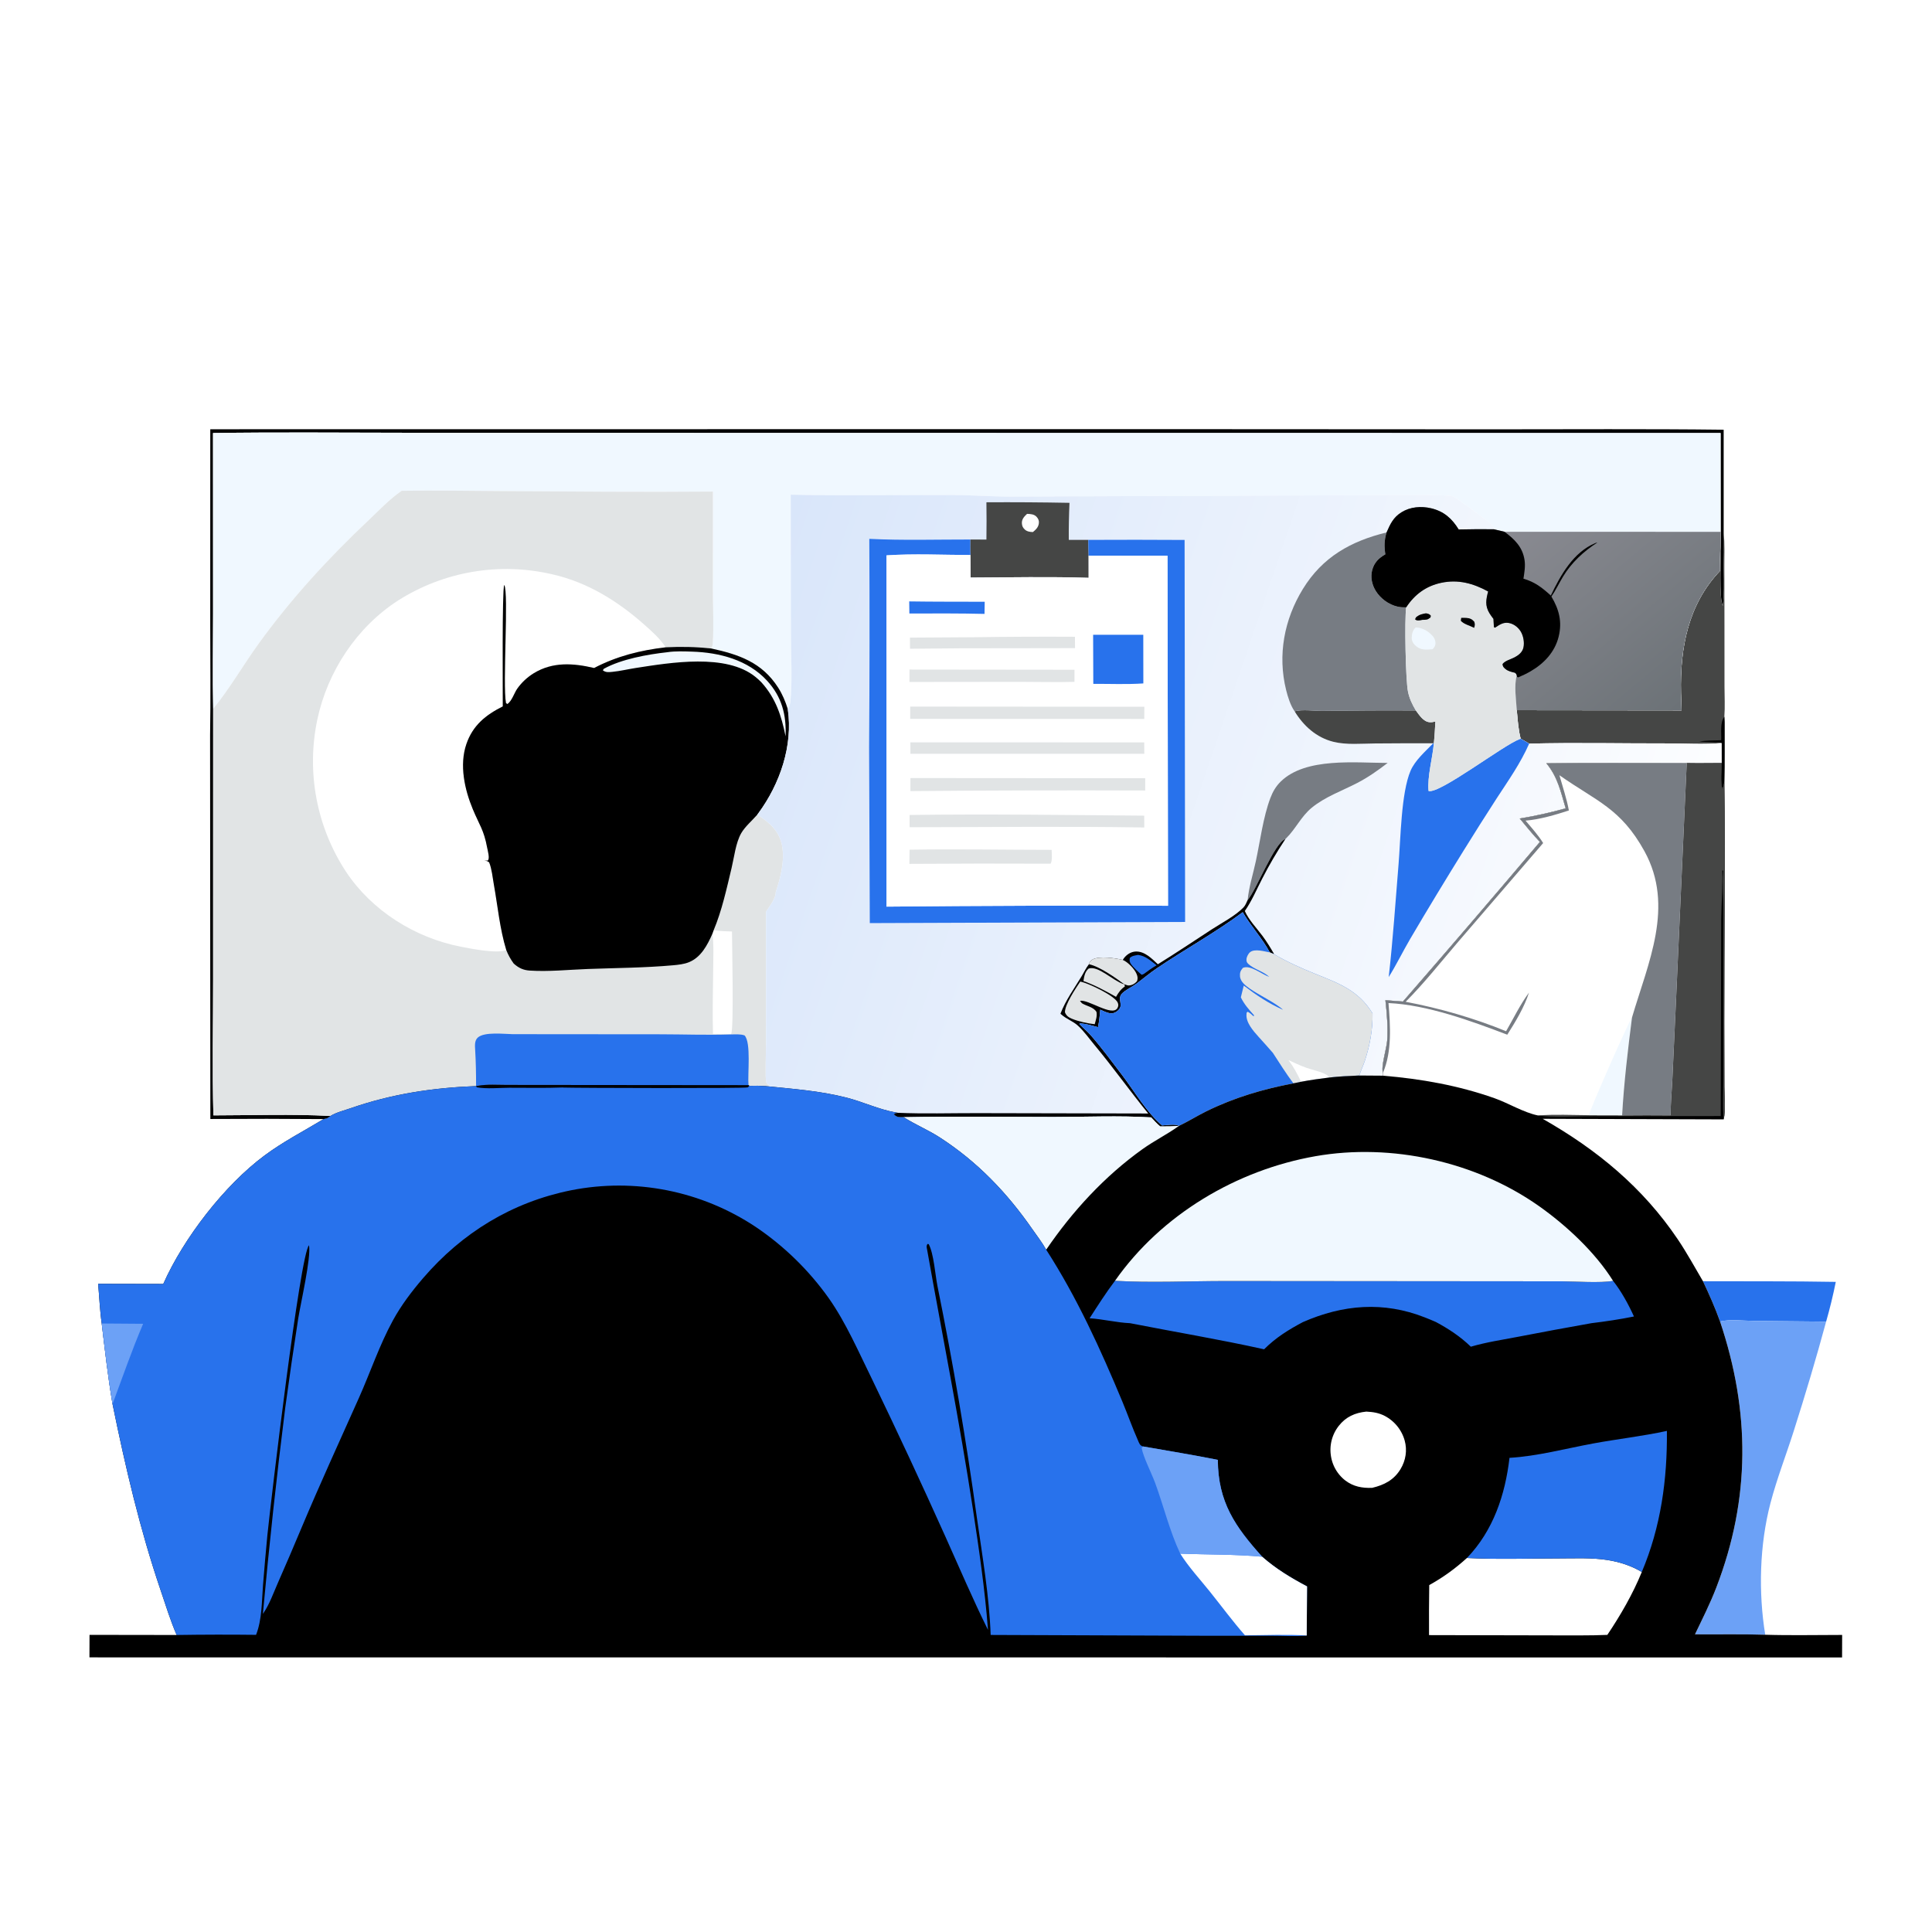 <?xml version="1.0" encoding="utf-8" ?>
<svg xmlns="http://www.w3.org/2000/svg" xmlns:xlink="http://www.w3.org/1999/xlink" width="1024" height="1024">
	<path fill="white" d="M0 0L1024 0L1024 1024L0 1024L0 0Z"/>
	<path fill="#2872EC" d="M902.606 679.073C926.057 679.165 949.562 679 973.007 679.42Q970.87 690.059 967.881 700.491L929.554 700.111C924.377 700.073 916.57 699.103 911.67 700.453C909.05 693.108 905.941 686.11 902.606 679.073Z"/>
	<path d="M111.456 227.507L605.388 227.453L791.399 227.552C832.117 227.562 872.862 227.271 913.576 227.762L913.576 282.293C912.833 294.162 914.551 310.135 913.124 321.172C911.03 317.704 912.242 295.072 911.918 289.744L911.977 281.883L911.948 229.522L384.091 229.452L213.371 229.363C179.899 229.337 146.374 229.011 112.909 229.514L112.932 325.124C112.932 341.965 112.627 358.862 112.979 375.697L112.958 519.02C112.977 543.023 112.438 567.187 113.107 591.17C133.695 591.153 154.623 590.397 175.169 591.484C173.81 592.628 173.264 592.944 171.499 593.146Q141.497 592.886 111.495 593.092L111.351 389.698C111.704 370.191 111.443 350.64 111.438 331.128L111.456 227.507Z"/>
	<path fill="#454645" d="M913.576 282.293C914.212 288.172 913.931 294.305 913.953 300.219L914 331.691L914.019 363.763C914.021 369.087 914.348 374.586 913.941 379.878L914.06 382.695C914.02 393.241 914.176 403.831 913.932 414.372C913.699 415.675 913.44 416.865 913.028 418.128C911.75 416.293 912.505 407.121 912.504 404.454L912.483 393.822C903.15 394.664 893.197 394.002 883.798 394.026C859.399 394.087 834.861 393.487 810.483 394.145C809.006 393.23 807.502 392.382 805.982 391.541C804.705 386.683 804.388 381.422 803.928 376.424L891.257 376.523Q891.058 371.914 890.956 367.301C890.394 343.374 894.727 320.316 911.695 302.52C911.659 298.263 911.525 293.987 911.918 289.744C912.242 295.072 911.03 317.704 913.124 321.172C914.551 310.135 912.833 294.162 913.576 282.293Z"/>
	<path d="M913.941 379.878L914.06 382.695C914.02 393.241 914.176 403.831 913.932 414.372C913.699 415.675 913.44 416.865 913.028 418.128C911.75 416.293 912.505 407.121 912.504 404.454L912.483 393.822C908.703 392.967 904.557 393.561 900.668 392.948C904.511 392.462 908.409 392.445 912.278 392.338C912.461 388.5 911.545 383.009 913.941 379.878Z"/>
	<path fill="#6CA1F6" d="M911.67 700.453C916.57 699.103 924.377 700.073 929.554 700.111L967.881 700.491C962.597 720.033 956.829 739.275 950.693 758.562C946.662 771.233 941.756 783.811 938.388 796.665C932.589 818.791 931.94 843.98 935.61 866.452C923.219 866.035 910.771 866.343 898.371 866.231C902.322 858.004 906.421 849.901 909.699 841.373C927.821 794.229 927.656 748.092 911.67 700.453Z"/>
	<path fill="#F0F8FF" d="M112.909 229.514C146.374 229.011 179.899 229.337 213.371 229.363L384.091 229.452L911.948 229.522L911.977 281.883L797.408 281.849L791.761 280.518C791.39 277.808 788.063 275.957 785.979 274.376C783.709 272.656 771.683 263.648 770.128 263.123C766.192 261.794 730.527 262.479 723.896 262.465L536.214 263.204C525.587 263.241 514.937 262.382 504.29 262.35C475.895 262.264 447.503 262.794 419.109 262.2L419.19 335.262C419.175 346.987 420.047 359.975 418.964 371.6C418.814 373.22 418.473 374.501 417.545 375.864C416.309 371.853 414.681 367.95 412.411 364.412C403.87 351.103 391.69 346.888 376.931 343.702C377.526 342.687 377.692 342.158 377.772 340.95C378.382 331.725 377.84 322.083 377.83 312.812L377.861 260.542C340.511 260.877 303.093 260.502 265.74 260.282C248.139 260.179 230.507 259.842 212.909 260.136C206.528 264.476 200.93 270.472 195.33 275.76C173.951 295.948 154.33 317.316 137.066 341.185C128.857 352.536 121.844 364.87 112.979 375.697C112.627 358.862 112.932 341.965 112.932 325.124L112.909 229.514Z"/>
	<path fill="#E1E4E5" d="M212.909 260.136C230.507 259.842 248.139 260.179 265.74 260.282C303.093 260.502 340.511 260.877 377.861 260.542L377.83 312.812C377.84 322.083 378.382 331.725 377.772 340.95C377.692 342.158 377.526 342.687 376.931 343.702C391.69 346.888 403.87 351.103 412.411 364.412C414.681 367.95 416.309 371.853 417.545 375.864C420.408 395.182 413.344 415.604 401.899 431.093L401.401 431.764C407.631 435.844 412.798 440.078 414.413 447.772C416.127 455.935 413.71 465.231 411.127 472.963C411.355 476.001 407.656 480.708 406.001 483.177L406.002 553.678C406.004 556.605 405.515 571.673 406.118 573.54C406.261 573.984 406.608 574.334 406.853 574.731L408.157 575.293L405.814 575.659C402.903 575.453 400.084 575.41 397.167 575.526L396.722 575.152L296.697 575.06L268.765 575.032C263.875 575.033 258.235 574.603 253.437 575.474L252.333 575.639C229.291 576.54 207.684 579.785 185.823 587.383C182.699 588.469 177.86 589.708 175.169 591.484C154.623 590.397 133.695 591.153 113.107 591.17C112.438 567.187 112.977 543.023 112.958 519.02L112.979 375.697C121.844 364.87 128.857 352.536 137.066 341.185C154.33 317.316 173.951 295.948 195.33 275.76C200.93 270.472 206.528 264.476 212.909 260.136Z"/>
	<path fill="white" d="M378.248 493.059C381.491 493.523 384.698 493.623 387.969 493.71C387.998 501.302 388.992 544.382 387.562 548.043L377.896 547.99C377.556 536.416 377.915 524.775 378.004 513.194C378.049 507.178 378.383 500.886 377.576 494.917L378.248 493.059Z"/>
	<path fill="#2872EC" d="M271.741 548.129L349.819 548.195C362.315 548.209 374.949 548.675 387.429 548.275C389.792 548.265 392.386 547.993 394.632 548.794C398.21 552.567 396.188 569.304 396.722 575.152L296.697 575.06L268.765 575.032C263.875 575.033 258.235 574.603 253.437 575.474L252.333 575.639C252.344 569.216 252.228 562.905 251.85 556.493C251.721 554.295 251.427 551.54 253.263 549.906C256.769 546.785 267.115 548.057 271.741 548.129Z"/>
	<path fill="white" d="M268.343 503.584C263.232 505.526 249.838 502.87 244.115 501.75C219.89 497.007 197.063 482.683 183.364 461.988Q182.643 460.889 181.949 459.772Q181.256 458.655 180.59 457.522Q179.924 456.389 179.286 455.239Q178.648 454.09 178.039 452.925Q177.43 451.76 176.849 450.581Q176.269 449.401 175.718 448.208Q175.167 447.014 174.645 445.808Q174.123 444.601 173.631 443.382Q173.14 442.163 172.678 440.932Q172.216 439.701 171.785 438.459Q171.354 437.217 170.954 435.965Q170.553 434.713 170.184 433.452Q169.814 432.19 169.476 430.92Q169.138 429.65 168.831 428.371Q168.524 427.093 168.248 425.808Q167.973 424.522 167.729 423.231Q167.486 421.939 167.274 420.641Q167.062 419.344 166.882 418.042Q166.703 416.74 166.555 415.433Q166.408 414.127 166.292 412.818Q166.177 411.508 166.094 410.196Q166.011 408.884 165.96 407.571Q165.909 406.257 165.891 404.943Q165.872 403.628 165.886 402.314Q165.9 400.999 165.946 399.686Q165.993 398.372 166.071 397.06Q166.15 395.748 166.261 394.438Q166.372 393.128 166.515 391.821Q166.658 390.514 166.834 389.211Q167.009 387.909 167.216 386.611Q167.424 385.312 167.663 384.02Q167.902 382.727 168.173 381.441C173.564 355.905 189.14 332.317 211.136 318.184Q212.256 317.474 213.393 316.793Q214.531 316.111 215.684 315.458Q216.838 314.805 218.008 314.181Q219.178 313.557 220.362 312.961Q221.547 312.366 222.746 311.801Q223.945 311.235 225.158 310.699Q226.371 310.164 227.597 309.658Q228.823 309.153 230.06 308.678Q231.298 308.203 232.548 307.759Q233.797 307.315 235.057 306.902Q236.317 306.489 237.587 306.108Q238.856 305.726 240.135 305.376Q241.414 305.026 242.701 304.708Q243.988 304.39 245.283 304.104Q246.577 303.818 247.879 303.564Q249.18 303.31 250.487 303.088Q251.794 302.867 253.107 302.677Q254.419 302.488 255.736 302.332Q257.052 302.175 258.372 302.052Q259.692 301.928 261.015 301.837Q262.338 301.746 263.662 301.687Q264.987 301.629 266.312 301.604Q267.638 301.578 268.964 301.586Q270.29 301.594 271.615 301.634Q272.94 301.674 274.264 301.747Q275.588 301.821 276.909 301.927Q278.231 302.033 279.55 302.172Q280.868 302.31 282.183 302.482Q283.498 302.653 284.808 302.857Q286.118 303.061 287.422 303.298Q288.727 303.534 290.025 303.803Q291.324 304.071 292.615 304.372C311.414 308.582 327.497 318.64 341.744 331.299C345.636 334.758 350.02 338.665 352.824 343.086C339.416 344.644 326.922 347.775 314.888 354.052C303.852 351.465 293.018 350.673 282.966 356.789Q281.672 357.577 280.465 358.492Q279.258 359.407 278.15 360.439Q277.042 361.472 276.044 362.611Q275.046 363.75 274.168 364.985C272.515 367.342 271.305 371.606 268.906 373.147L268.182 372.655C266.319 362.848 269.726 313.822 267.258 310.047C266.06 312.031 266.538 369.062 266.485 374.41C257.407 378.947 250.565 384.487 247.182 394.393C243.39 405.496 246.245 418.483 250.633 428.989C254.094 437.275 256.458 439.884 258.184 449.191C258.481 450.79 259.81 455.341 258.449 456.141L256.592 456.116C256.844 456.151 257.098 456.176 257.349 456.22C258.252 456.382 258.575 456.551 259.275 457.094C260.696 460.649 261.06 464.962 261.741 468.758C263.823 480.369 264.883 492.269 268.343 503.584Z"/>
	<path d="M266.485 374.41C266.538 369.062 266.06 312.031 267.258 310.047C269.726 313.822 266.319 362.848 268.182 372.655L268.906 373.147C271.305 371.606 272.515 367.342 274.168 364.985Q275.046 363.75 276.044 362.611Q277.042 361.472 278.15 360.439Q279.258 359.407 280.465 358.492Q281.672 357.577 282.966 356.789C293.018 350.673 303.852 351.465 314.888 354.052C326.922 347.775 339.416 344.644 352.824 343.086C361.013 342.677 368.776 342.839 376.931 343.702C391.69 346.888 403.87 351.103 412.411 364.412C414.681 367.95 416.309 371.853 417.545 375.864C420.408 395.182 413.344 415.604 401.899 431.093L401.401 431.764C398.745 434.825 394.844 438.143 392.852 441.626C389.95 446.7 389.127 454.31 387.762 460.021C385.155 470.933 382.604 482.688 378.248 493.059L377.576 494.917C374.922 500.918 371.584 507.401 365.11 510.005C362.573 511.026 359.514 511.368 356.798 511.613C341.836 512.96 326.561 513.027 311.54 513.584C301.471 513.957 290.734 515.095 280.724 514.421C279.207 514.319 277.769 514.026 276.365 513.425C274.868 512.784 273.447 511.773 272.252 510.674C270.586 508.337 269.402 506.248 268.343 503.584C264.883 492.269 263.823 480.369 261.741 468.758C261.06 464.962 260.696 460.649 259.275 457.094C258.575 456.551 258.252 456.382 257.349 456.22C257.098 456.176 256.844 456.151 256.592 456.116L258.449 456.141C259.81 455.341 258.481 450.79 258.184 449.191C256.458 439.884 254.094 437.275 250.633 428.989C246.245 418.483 243.39 405.496 247.182 394.393C250.565 384.487 257.407 378.947 266.485 374.41Z"/>
	<path fill="#F0F8FF" d="M353.724 345.686C357.86 345.032 362.697 345.247 366.873 345.377C381.302 345.826 396.397 349.757 406.477 360.697C414.418 369.315 416.831 378.811 416.375 390.272C414.156 379.321 411.209 370.177 403.624 361.717Q402.066 360.113 400.321 358.714C384.856 346.221 355.446 351.187 336.947 354.043C332.816 354.68 328.679 355.698 324.523 356.101C322.65 356.283 321.02 356.49 319.508 355.263L320.059 354.468C329.262 349.358 343.205 346.831 353.724 345.686Z"/>
	<defs>
		<linearGradient id="gradient_0" gradientUnits="userSpaceOnUse" x1="389.301" y1="351.472" x2="872.788" y2="515.579">
			<stop offset="0" stop-color="#D9E6FA"/>
			<stop offset="1" stop-color="#FCFDFF"/>
		</linearGradient>
	</defs>
	<path fill="url(#gradient_0)" d="M419.109 262.2C447.503 262.794 475.895 262.264 504.29 262.35C514.937 262.382 525.587 263.241 536.214 263.204L723.896 262.465C730.527 262.479 766.192 261.794 770.128 263.123C771.683 263.648 783.709 272.656 785.979 274.376C788.063 275.957 791.39 277.808 791.761 280.518L797.408 281.849L911.977 281.883L911.918 289.744C911.525 293.987 911.659 298.263 911.695 302.52C894.727 320.316 890.394 343.374 890.956 367.301Q891.058 371.914 891.257 376.523L803.928 376.424C804.388 381.422 804.705 386.683 805.982 391.541C807.502 392.382 809.006 393.23 810.483 394.145C834.861 393.487 859.399 394.087 883.798 394.026C893.197 394.002 903.15 394.664 912.483 393.822L912.504 404.454C906.34 404.472 900.16 404.577 893.998 404.459C869.214 404.478 844.379 404.168 819.601 404.556C825.611 411.771 827.224 419.618 829.84 428.432Q817.816 431.805 805.493 433.832C808.988 437.991 812.382 442.348 816.179 446.232Q780.171 488.801 743.565 530.857Q738.932 530.429 734.29 530.117C735.091 537.291 735.691 544.383 735.222 551.612C734.977 555.383 731.734 565.925 733.026 568.582L733.016 570.133L720.47 570.041C715.152 570.273 709.866 570.499 704.574 571.104C699.561 571.745 694.557 572.39 689.594 573.358L685.536 574.198C669.433 577.252 654.227 581.72 639.493 588.962C634.563 591.386 629.921 594.333 624.956 596.69L624.565 596.973C618.493 601.301 611.745 604.65 605.664 608.987C585.51 623.359 568.398 641.978 554.503 662.365C552.364 658.551 549.506 654.864 547.004 651.268C533.604 632.009 517.89 615.643 498.117 602.872C492.062 598.961 485.416 596.185 479.323 592.394L478.899 592.125C478.314 592.143 477.724 592.165 477.14 592.142C475.658 592.086 474.74 591.698 473.729 590.638C474.501 589.78 474.74 589.969 475.839 589.807L475.336 589.721C475.058 589.67 474.78 589.613 474.501 589.564C465.831 588.023 457.287 583.955 448.66 581.75C434.567 578.148 420.228 577.135 405.814 575.659L408.157 575.293L406.853 574.731C406.608 574.334 406.261 573.984 406.118 573.54C405.515 571.673 406.004 556.605 406.002 553.678L406.001 483.177C407.656 480.708 411.355 476.001 411.127 472.963C413.71 465.231 416.127 455.935 414.413 447.772C412.798 440.078 407.631 435.844 401.401 431.764L401.899 431.093C413.344 415.604 420.408 395.182 417.545 375.864C418.473 374.501 418.814 373.22 418.964 371.6C420.047 359.975 419.175 346.987 419.19 335.262L419.109 262.2Z"/>
	<path fill="#454645" d="M750.424 376.568C752.243 378.977 754.349 382.463 757.667 382.786C758.742 382.89 759.754 382.676 760.788 382.416C760.553 386.242 760.378 390.085 759.974 393.897L759.637 393.963Q744.183 393.911 728.73 394.046C721.608 394.085 713.673 394.898 706.717 393.165C697.727 390.926 690.904 384.751 686.175 377.008C690.168 375.881 696.594 376.82 700.84 376.778Q725.631 376.431 750.424 376.568Z"/>
	<path fill="#777C83" d="M661.273 477.043C661.898 470.341 664.201 463.068 665.622 456.447C667.918 445.75 669.487 433.146 673.316 422.985C674.582 419.625 676.264 416.73 678.852 414.207C692.097 401.289 718.463 404.37 735.483 404.366C730.403 408.287 725.214 411.947 719.512 414.918C711.349 419.171 702.27 422.29 695.102 428.235C689.641 432.765 686.666 439.402 681.737 444.264C681.59 444.409 681.44 444.55 681.292 444.693C675.444 446.66 665.842 471.907 661.273 477.043Z"/>
	<path d="M661.273 477.043C665.842 471.907 675.444 446.66 681.292 444.693Q674.524 454.869 668.971 465.755C666.005 471.49 663.478 477.536 659.776 482.845C661.894 487.646 666.066 491.901 669.187 496.113C671.462 499.184 673.457 502.452 675.356 505.766L673.026 504.796C668.982 497.168 662.935 490.928 658.685 483.473C644.235 494.259 628.129 503.091 613.179 513.193C609.356 515.777 605.844 518.759 602.146 521.509C599.89 523.186 596.388 524.705 594.581 526.709C594 527.354 593.72 528.021 593.623 528.877C593.536 529.637 593.693 530.335 593.803 531.083C594.045 532.713 594.174 533.809 592.99 535.134C591.998 536.245 590.545 537.109 589.023 537.083C587.051 537.048 584.906 535.913 583.145 535.12C582.923 538.278 582.574 541.3 581.97 544.409C578.843 543.604 575.72 542.66 572.499 542.353L572.09 542.732C573.989 544.812 576.212 546.519 578.061 548.637C583.927 555.352 589.349 562.696 594.745 569.798C601.069 578.121 607.986 589.911 615.927 596.495C618.465 596.362 622.762 595.601 624.956 596.69C621.621 597.082 618.285 597.033 614.932 597.035C613.182 595.593 611.682 593.894 610.132 592.244C593.055 591.219 575.516 592.011 558.399 592.006C531.916 591.996 505.375 591.618 478.899 592.125C478.314 592.143 477.724 592.165 477.14 592.142C475.658 592.086 474.74 591.698 473.729 590.638C474.501 589.78 474.74 589.969 475.839 589.807C489.714 590.412 503.826 589.96 517.723 589.985L608.583 590.172C598.865 578.272 589.964 565.696 580.106 553.867C577.33 550.535 574.553 546.563 571.358 543.65C568.677 541.206 565.115 540.086 562.414 537.603C562.297 537.495 562.184 537.383 562.068 537.273C564.849 530.062 569.364 523.918 573.313 517.375C574.65 515.159 575.535 513.152 577.142 511.065C577.481 509.9 577.937 509.221 579.02 508.591C582.554 506.537 591.291 507.836 595.103 508.778C595.422 508.239 595.762 507.745 596.181 507.277C597.701 505.582 599.733 504.398 602.051 504.33C606.767 504.191 610.52 508.101 613.696 511.068C623.309 505.126 632.723 498.798 642.196 492.633C647.498 489.182 654.611 485.526 659.017 481.015C660.06 479.948 660.668 478.387 661.273 477.043Z"/>
	<path fill="#2872EC" d="M603.204 506.122C607.288 506.65 609.846 509.193 613.027 511.624C610.647 512.978 608.489 514.572 606.29 516.193C605.923 516.422 605.502 516.512 605.091 516.641C603.283 515.097 600.704 512.847 599.386 510.879C598.656 509.789 598.618 509.015 598.808 507.772C599.992 506.53 601.594 506.44 603.204 506.122Z"/>
	<path fill="#E1E4E5" d="M574.238 519.965C574.641 517.469 574.983 515.165 576.932 513.406C581.86 511.48 590.002 519.901 595.469 521.586C595.634 521.637 595.8 521.684 595.966 521.733L596.206 522.849C594.006 524.329 592.838 526.084 591.51 528.35C585.914 525.171 580.307 522.146 574.238 519.965Z"/>
	<path fill="#E1E4E5" d="M577.142 511.065C577.481 509.9 577.937 509.221 579.02 508.591C582.554 506.537 591.291 507.836 595.103 508.778C597.776 509.893 601.284 513.496 602.4 516.177C602.985 517.582 603.114 518.438 602.702 519.945C601.688 521.279 600.026 522.243 598.305 522.323C597.515 522.36 596.906 521.983 596.19 521.752C596.119 521.729 596.041 521.739 595.966 521.733C591.251 518.235 582.638 512.15 577.142 511.065Z"/>
	<path fill="#E1E4E5" d="M572.555 520.251C572.869 520.328 573.184 520.399 573.496 520.481C577.652 521.566 590.91 527.766 592.45 531.475C592.865 532.475 592.791 533.439 592.226 534.351C589.376 538.952 576.867 529.574 572.399 530.459L573.42 531.73C576.007 533.345 579.521 533.644 581.172 536.371C581.593 538.606 580.793 540.698 580.217 542.85C576.494 542.467 571.562 541.394 568.08 539.934C566.301 539.188 565.158 538.376 564.435 536.513C564.4 532.371 570.104 523.948 572.555 520.251Z"/>
	<path fill="#454645" d="M522.82 266.228Q544.836 266.096 566.849 266.513Q566.4 276.332 566.477 286.16L576.81 286.152Q576.95 290.322 576.987 294.494L577.004 306.253C556.19 305.579 535.27 306.031 514.445 306.117L514.356 294.172C514.171 291.445 514.254 288.687 514.254 285.955L522.822 285.978Q522.973 276.103 522.82 266.228Z"/>
	<path fill="white" d="M544.365 272.353C546.162 272.414 548.155 272.51 549.449 273.966C550.318 274.943 550.78 275.954 550.626 277.289C550.38 279.437 549.049 280.689 547.475 281.996C546.016 281.976 544.361 281.751 543.236 280.715C542.144 279.711 541.702 278.824 541.621 277.338C541.504 275.17 542.906 273.724 544.365 272.353Z"/>
	<path fill="#2872EC" d="M805.982 391.541C807.502 392.382 809.006 393.23 810.483 394.145C805.882 404.621 799.459 413.661 793.237 423.203Q784.35 436.946 775.731 450.858C766.145 466.323 756.653 481.932 747.441 497.623C743.519 504.304 740.149 511.296 736.043 517.87C738.302 497.97 739.629 478.002 741.268 458.046C742.381 444.489 742.63 420.229 747.613 408.555C750 402.963 755.46 398.278 759.637 393.963L759.974 393.897C759.313 401.768 756.435 411.587 757.178 419.227C762.913 420.981 796.743 394.958 805.451 391.729C805.627 391.664 805.805 391.603 805.982 391.541Z"/>
	<path fill="#F0F8FF" d="M478.899 592.125C505.375 591.618 531.916 591.996 558.399 592.006C575.516 592.011 593.055 591.219 610.132 592.244C611.682 593.894 613.182 595.593 614.932 597.035C618.285 597.033 621.621 597.082 624.956 596.69L624.565 596.973C618.493 601.301 611.745 604.65 605.664 608.987C585.51 623.359 568.398 641.978 554.503 662.365C552.364 658.551 549.506 654.864 547.004 651.268C533.604 632.009 517.89 615.643 498.117 602.872C492.062 598.961 485.416 596.185 479.323 592.394L478.899 592.125Z"/>
	<path fill="#777C83" d="M686.175 377.008C683.98 373.924 682.572 369.366 681.667 365.712C677.084 347.215 680.648 328.32 690.541 312.198C700.968 295.207 715.982 286.82 734.914 282.2C733.7 286.411 733.615 289.507 734.286 293.818C730.813 295.82 728.424 298.104 727.337 302.09C726.302 305.884 727.19 309.959 729.244 313.251C731.741 317.254 736.108 320.444 740.724 321.494C742.205 321.831 743.795 321.896 745.311 321.901C744.394 328.272 744.989 360.47 746.275 366.624C747.054 370.349 748.506 373.325 750.424 376.568Q725.631 376.431 700.84 376.778C696.594 376.82 690.168 375.881 686.175 377.008Z"/>
	<path fill="#E1E4E5" d="M745.311 321.901C749.806 315.055 755.881 310.571 763.982 308.879C772.939 307.007 780.852 309.199 788.742 313.494C787.638 317.75 787.002 320.956 789.404 324.97C790.044 326.039 790.799 327.037 791.557 328.024L791.806 332.382L792.383 332.684C794.744 331.151 796.763 329.638 799.743 330.189C802.324 330.667 804.564 332.402 805.951 334.591C807.437 336.936 808.087 340.622 807.43 343.33C806.854 345.704 804.933 347.236 802.882 348.344C800.862 349.434 797.786 350.129 796.376 351.956C796.5 353.328 796.933 353.758 797.997 354.63C799.407 355.786 801.252 356.16 802.98 356.58C803.876 357.481 803.588 356.972 803.925 358.06C802.395 363.354 803.593 370.891 803.928 376.424C804.388 381.422 804.705 386.683 805.982 391.541C805.805 391.603 805.627 391.664 805.451 391.729C796.743 394.958 762.913 420.981 757.178 419.227C756.435 411.587 759.313 401.768 759.974 393.897C760.378 390.085 760.553 386.242 760.788 382.416C759.754 382.676 758.742 382.89 757.667 382.786C754.349 382.463 752.243 378.977 750.424 376.568C748.506 373.325 747.054 370.349 746.275 366.624C744.989 360.47 744.394 328.272 745.311 321.901Z"/>
	<path d="M774.476 327.477C775.418 327.45 776.356 327.434 777.297 327.51C779.107 327.655 780.195 328.153 781.408 329.529C781.833 331.016 781.748 331.271 781.336 332.779C779.226 331.647 775.706 330.819 774.244 328.984L774.476 327.477Z"/>
	<path d="M755.742 325.065C755.814 325.07 755.889 325.064 755.959 325.081C757.216 325.382 757.558 325.352 758.4 326.365L758.179 327.282C756.499 328.671 756.017 328.449 753.9 328.529C753.431 328.639 752.785 328.806 752.318 328.835C751.274 328.9 750.75 328.925 749.993 328.236L750.487 327.203C752.238 325.737 753.515 325.453 755.742 325.065Z"/>
	<path fill="#F0F8FF" d="M750.359 332.552C753.386 332.662 756.04 333.963 758.255 335.977C759.776 337.36 760.873 338.918 760.834 341.05C760.811 342.272 760.126 343.3 759.28 344.112Q758.457 344.177 757.633 344.229C754.413 344.426 752.327 344.215 749.904 341.885C748.896 340.917 748.213 339.559 748.232 338.137C748.26 336.017 748.756 333.977 750.359 332.552Z"/>
	<path fill="#2872EC" d="M460.749 285.604C478.491 286.492 496.482 285.923 514.254 285.955C514.254 288.687 514.171 291.445 514.356 294.172C499.669 294.145 484.482 293.366 469.856 294.363L469.878 480.531Q544.47 479.821 619.066 480.07L618.803 294.545L576.987 294.494Q576.95 290.322 576.81 286.152Q602.335 286.022 627.86 286.184L628.133 488.647L461.015 489.262L460.644 396Q461.054 340.802 460.749 285.604Z"/>
	<path fill="#2872EC" d="M658.685 483.473C662.935 490.928 668.982 497.168 673.026 504.796L675.356 505.766C681.826 509.663 689.889 513.243 696.917 516.072C709.51 521.142 720.09 524.916 727.476 537.108C727.624 545.701 726.014 554.415 723.284 562.549C722.445 565.048 721.192 567.536 720.47 570.041C715.152 570.273 709.866 570.499 704.574 571.104C699.561 571.745 694.557 572.39 689.594 573.358L685.536 574.198C669.433 577.252 654.227 581.72 639.493 588.962C634.563 591.386 629.921 594.333 624.956 596.69C622.762 595.601 618.465 596.362 615.927 596.495C607.986 589.911 601.069 578.121 594.745 569.798C589.349 562.696 583.927 555.352 578.061 548.637C576.212 546.519 573.989 544.812 572.09 542.732L572.499 542.353C575.72 542.66 578.843 543.604 581.97 544.409C582.574 541.3 582.923 538.278 583.145 535.12C584.906 535.913 587.051 537.048 589.023 537.083C590.545 537.109 591.998 536.245 592.99 535.134C594.174 533.809 594.045 532.713 593.803 531.083C593.693 530.335 593.536 529.637 593.623 528.877C593.72 528.021 594 527.354 594.581 526.709C596.388 524.705 599.89 523.186 602.146 521.509C605.844 518.759 609.356 515.777 613.179 513.193C628.129 503.091 644.235 494.259 658.685 483.473Z"/>
	<path fill="#E1E4E5" d="M659.211 522.382C665.829 527.43 672.4 531.859 680.045 535.223C676.243 531.637 667.409 527.488 662.568 524.089C660.356 522.536 657.48 520.454 657.225 517.5C657.058 515.573 657.513 514.455 658.735 513.004C662.695 511.235 668.669 516.361 672.745 517.78C669.617 514.82 664.683 513.753 661.609 510.886C660.823 510.153 660.611 509.573 660.653 508.487C660.705 507.169 661.614 505.423 662.623 504.634C665.082 502.711 670.221 504.304 673.026 504.796L675.356 505.766C681.826 509.663 689.889 513.243 696.917 516.072C709.51 521.142 720.09 524.916 727.476 537.108C727.624 545.701 726.014 554.415 723.284 562.549C722.445 565.048 721.192 567.536 720.47 570.041C715.152 570.273 709.866 570.499 704.574 571.104C699.561 571.745 694.557 572.39 689.594 573.358L685.536 574.198C681.654 569.041 678.166 563.444 674.637 558.033C672.158 555.144 669.596 552.349 667.053 549.518C664.312 546.468 660.255 541.933 660.672 537.562C660.775 536.483 660.579 536.855 661.333 536.241C662.554 536.92 663.439 537.732 664.438 538.685L664.67 538.121C661.922 535.043 659.487 532.369 657.674 528.62L659.211 522.382Z"/>
	<path fill="white" d="M682.893 561.875C685.974 563.296 689.07 564.741 692.261 565.902C695.549 567.098 700.299 567.968 703.179 569.721C703.761 570.075 704.153 570.584 704.574 571.104C699.561 571.745 694.557 572.39 689.594 573.358C687.679 569.254 685.65 565.481 682.893 561.875Z"/>
	<defs>
		<linearGradient id="gradient_1" gradientUnits="userSpaceOnUse" x1="893.446" y1="372.218" x2="811.127" y2="273.245">
			<stop offset="0" stop-color="#6C7277"/>
			<stop offset="1" stop-color="#898A91"/>
		</linearGradient>
	</defs>
	<path fill="url(#gradient_1)" d="M734.914 282.2C736.906 277.713 738.437 274.235 742.86 271.49C747.504 268.609 753.274 268.166 758.513 269.402C765.322 271.009 769.583 274.846 773.14 280.63Q782.45 280.414 791.761 280.518L797.408 281.849L911.977 281.883L911.918 289.744C911.525 293.987 911.659 298.263 911.695 302.52C894.727 320.316 890.394 343.374 890.956 367.301Q891.058 371.914 891.257 376.523L803.928 376.424C803.593 370.891 802.395 363.354 803.925 358.06C803.588 356.972 803.876 357.481 802.98 356.58C801.252 356.16 799.407 355.786 797.997 354.63C796.933 353.758 796.5 353.328 796.376 351.956C797.786 350.129 800.862 349.434 802.882 348.344C804.933 347.236 806.854 345.704 807.43 343.33C808.087 340.622 807.437 336.936 805.951 334.591C804.564 332.402 802.324 330.667 799.743 330.189C796.763 329.638 794.744 331.151 792.383 332.684L791.806 332.382L791.557 328.024C790.799 327.037 790.044 326.039 789.404 324.97C787.002 320.956 787.638 317.75 788.742 313.494C780.852 309.199 772.939 307.007 763.982 308.879C755.881 310.571 749.806 315.055 745.311 321.901C743.795 321.896 742.205 321.831 740.724 321.494C736.108 320.444 731.741 317.254 729.244 313.251C727.19 309.959 726.302 305.884 727.337 302.09C728.424 298.104 730.813 295.82 734.286 293.818C733.615 289.507 733.7 286.411 734.914 282.2Z"/>
	<path d="M734.914 282.2C736.906 277.713 738.437 274.235 742.86 271.49C747.504 268.609 753.274 268.166 758.513 269.402C765.322 271.009 769.583 274.846 773.14 280.63Q782.45 280.414 791.761 280.518L797.408 281.849C802.779 285.81 807.052 289.982 808.056 296.928C808.53 300.206 807.952 303.472 807.461 306.716C813.534 308.459 817.383 311.491 821.972 315.648C827.114 304.856 833.921 292.641 845.594 287.827C846.019 287.652 846.22 287.634 846.631 287.563C839.367 292.217 832.879 298.239 828.404 305.671C826.317 309.136 824.563 312.853 822.273 316.183C826.324 322.974 828.062 329.506 826.125 337.415C824.104 345.669 818.29 351.739 811.127 355.877C809.046 357.079 806.9 358.073 804.693 359.018L804.118 358.817L803.925 358.06C803.588 356.972 803.876 357.481 802.98 356.58C801.252 356.16 799.407 355.786 797.997 354.63C796.933 353.758 796.5 353.328 796.376 351.956C797.786 350.129 800.862 349.434 802.882 348.344C804.933 347.236 806.854 345.704 807.43 343.33C808.087 340.622 807.437 336.936 805.951 334.591C804.564 332.402 802.324 330.667 799.743 330.189C796.763 329.638 794.744 331.151 792.383 332.684L791.806 332.382L791.557 328.024C790.799 327.037 790.044 326.039 789.404 324.97C787.002 320.956 787.638 317.75 788.742 313.494C780.852 309.199 772.939 307.007 763.982 308.879C755.881 310.571 749.806 315.055 745.311 321.901C743.795 321.896 742.205 321.831 740.724 321.494C736.108 320.444 731.741 317.254 729.244 313.251C727.19 309.959 726.302 305.884 727.337 302.09C728.424 298.104 730.813 295.82 734.286 293.818C733.615 289.507 733.7 286.411 734.914 282.2Z"/>
	<path fill="white" d="M469.856 294.363C484.482 293.366 499.669 294.145 514.356 294.172L514.445 306.117C535.27 306.031 556.19 305.579 577.004 306.253L576.987 294.494L618.803 294.545L619.066 480.07Q544.47 479.821 469.878 480.531L469.856 294.363Z"/>
	<path fill="#2872EC" d="M481.908 318.757C495.239 318.957 508.583 318.897 521.917 318.944L521.816 325.377C508.554 325.061 495.253 325.14 481.987 325.172L481.908 318.757Z"/>
	<path fill="#E1E4E5" d="M515.719 337.75Q542.729 337.347 569.741 337.5L569.784 343.518L537.125 343.574Q509.723 343.495 482.323 343.849L482.285 337.957L515.719 337.75Z"/>
	<path fill="#E1E4E5" d="M482.09 450.361C507.157 449.94 532.319 450.428 557.395 450.445C557.434 452.34 557.857 456.283 556.825 457.78Q519.408 457.608 481.991 457.868L482.09 450.361Z"/>
	<path fill="#E1E4E5" d="M482.05 354.889L569.493 354.985L569.492 361.399C559.842 361.671 550.115 361.386 540.456 361.393L482.021 361.459L482.05 354.889Z"/>
	<path fill="#2872EC" d="M579.38 336.451L605.963 336.433L605.997 362.232C597.256 362.825 588.242 362.418 579.469 362.454L579.38 336.451Z"/>
	<path fill="#E1E4E5" d="M482.526 393.458L606.462 393.484L606.502 399.525L482.538 399.534L482.526 393.458Z"/>
	<path fill="#E1E4E5" d="M482.429 374.505L606.527 374.602L606.49 381.052L482.431 381.019L482.429 374.505Z"/>
	<path fill="#E1E4E5" d="M482.094 431.956C523.511 431.389 565.044 431.982 606.462 432.313L606.498 438.583C565.073 437.895 523.542 438.43 482.108 438.438L482.094 431.956Z"/>
	<path fill="#E1E4E5" d="M482.558 412.381L606.985 412.474L606.98 418.982Q544.758 418.755 482.538 419.296L482.558 412.381Z"/>
	<path d="M912.504 404.454C912.505 407.121 911.75 416.293 913.028 418.128C913.44 416.865 913.699 415.675 913.932 414.372C914.516 456.885 913.882 499.472 913.907 541.993L913.982 576.059C913.995 581.356 914.75 588.158 913.601 593.299L817.666 592.993C846.357 609.285 870.67 629.302 889.238 656.839C894.089 664.034 898.208 671.606 902.606 679.073C905.941 686.11 909.05 693.108 911.67 700.453C927.656 748.092 927.821 794.229 909.699 841.373C906.421 849.901 902.322 858.004 898.371 866.231C910.771 866.343 923.219 866.035 935.61 866.452C949.161 866.867 962.813 866.545 976.376 866.553L976.338 878.487L47.41 878.442L47.449 866.513L93.628 866.581C90.312 858.939 87.814 850.733 85.13 842.842C74.11 810.441 66.48 777.657 59.644 744.169C57.223 729.983 55.627 715.755 53.914 701.475C52.92 694.577 52.645 687.405 52.015 680.453L86.531 680.528C97.287 656.268 118.978 628.165 140.244 612.405C150.2 605.026 160.947 599.514 171.499 593.146C173.264 592.944 173.81 592.628 175.169 591.484C177.86 589.708 182.699 588.469 185.823 587.383C207.684 579.785 229.291 576.54 252.333 575.639L253.437 575.474C258.235 574.603 263.875 575.033 268.765 575.032L296.697 575.06L396.722 575.152L397.167 575.526C400.084 575.41 402.903 575.453 405.814 575.659C420.228 577.135 434.567 578.148 448.66 581.75C457.287 583.955 465.831 588.023 474.501 589.564C474.78 589.613 475.058 589.67 475.336 589.721L475.839 589.807C474.74 589.969 474.501 589.78 473.729 590.638C474.74 591.698 475.658 592.086 477.14 592.142C477.724 592.165 478.314 592.143 478.899 592.125L479.323 592.394C485.416 596.185 492.062 598.961 498.117 602.872C517.89 615.643 533.604 632.009 547.004 651.268C549.506 654.864 552.364 658.551 554.503 662.365C568.398 641.978 585.51 623.359 605.664 608.987C611.745 604.65 618.493 601.301 624.565 596.973L624.956 596.69C629.921 594.333 634.563 591.386 639.493 588.962C654.227 581.72 669.433 577.252 685.536 574.198L689.594 573.358C694.557 572.39 699.561 571.745 704.574 571.104C709.866 570.499 715.152 570.273 720.47 570.041L733.016 570.133L733.026 568.582C731.734 565.925 734.977 555.383 735.222 551.612C735.691 544.383 735.091 537.291 734.29 530.117Q738.932 530.429 743.565 530.857Q780.171 488.801 816.179 446.232C812.382 442.348 808.988 437.991 805.493 433.832Q817.816 431.805 829.84 428.432C827.224 419.618 825.611 411.771 819.601 404.556C844.379 404.168 869.214 404.478 893.998 404.459C900.16 404.577 906.34 404.472 912.504 404.454Z"/>
	<path fill="white" d="M724.18 748.176C727.739 748.371 730.743 748.801 733.977 750.481Q734.454 750.732 734.917 751.007Q735.38 751.281 735.829 751.579Q736.278 751.877 736.711 752.198Q737.144 752.518 737.56 752.86Q737.976 753.202 738.375 753.565Q738.773 753.928 739.152 754.31Q739.531 754.693 739.891 755.094Q740.25 755.495 740.589 755.914Q740.927 756.333 741.244 756.769Q741.561 757.205 741.855 757.656Q742.149 758.107 742.42 758.573Q742.691 759.039 742.938 759.518Q743.184 759.996 743.407 760.487Q743.629 760.978 743.826 761.479Q744.023 761.981 744.194 762.491Q744.365 763.002 744.51 763.521C745.941 768.683 745.08 774.09 742.314 778.656C738.806 784.446 733.63 787.093 727.267 788.585C722.017 788.787 717.339 787.957 713.034 784.682Q712.639 784.376 712.26 784.05Q711.881 783.725 711.518 783.381Q711.155 783.037 710.81 782.676Q710.464 782.314 710.137 781.937Q709.81 781.559 709.502 781.165Q709.194 780.772 708.905 780.363Q708.617 779.955 708.349 779.533Q708.082 779.111 707.835 778.677Q707.588 778.242 707.363 777.796Q707.138 777.349 706.935 776.893Q706.733 776.436 706.553 775.969Q706.373 775.503 706.216 775.029Q706.059 774.554 705.926 774.072Q705.793 773.591 705.684 773.103Q705.575 772.615 705.49 772.123Q705.405 771.63 705.344 771.134Q705.277 770.627 705.235 770.117Q705.194 769.608 705.177 769.097Q705.161 768.586 705.17 768.075Q705.179 767.563 705.214 767.053Q705.249 766.543 705.309 766.035Q705.369 765.528 705.454 765.024Q705.539 764.519 705.649 764.02Q705.759 763.521 705.894 763.028Q706.029 762.535 706.189 762.049Q706.348 761.563 706.531 761.086Q706.715 760.608 706.921 760.141Q707.128 759.673 707.358 759.216Q707.588 758.76 707.84 758.315Q708.092 757.87 708.367 757.439Q708.641 757.007 708.936 756.59Q709.231 756.172 709.547 755.77C713.33 750.927 718.231 748.789 724.18 748.176Z"/>
	<path fill="white" d="M777.512 825.763C793.897 826.601 810.521 825.996 826.94 825.984C835.197 825.978 843.681 825.558 851.86 826.824C858.354 827.829 864.53 829.814 870.186 833.183C865.463 844.786 858.903 856.133 851.925 866.521C842.44 866.942 832.831 866.745 823.336 866.782L757.416 866.643Q757.336 853.387 757.525 840.132C764.915 836.038 771.264 831.417 777.512 825.763Z"/>
	<path fill="#454645" d="M912.504 404.454C912.505 407.121 911.75 416.293 913.028 418.128C913.44 416.865 913.699 415.675 913.932 414.372C914.516 456.885 913.882 499.472 913.907 541.993L913.982 576.059C913.995 581.356 914.75 588.158 913.601 593.299C912.917 586.005 913.405 578.256 913.407 570.913L913.398 527.936L913.383 482.766C913.378 475.932 912.833 468.746 913.346 461.964C913.358 461.798 913.38 461.632 913.397 461.467L912.452 461.403L912.717 460.024L913.205 459.831L912.741 460.392C913.328 463.401 912.275 482.53 912.274 487.187L912.003 591.527L844.993 591.601C836.329 591.594 823.278 592.501 815.113 591.21C824.06 590.627 833.181 591.005 842.148 591.084L859.756 591.126Q872.607 590.997 885.457 591.114C885.471 584.6 886.108 578.039 886.415 571.526L888.284 531.214L893.998 404.459C900.16 404.577 906.34 404.472 912.504 404.454Z"/>
	<path fill="#2872EC" d="M800.066 772.687C814.852 771.83 829.874 767.754 844.438 765.07C857.386 762.684 870.644 761.213 883.492 758.401C883.745 784.099 880.284 809.34 870.186 833.183C864.53 829.814 858.354 827.829 851.86 826.824C843.681 825.558 835.197 825.978 826.94 825.984C810.521 825.996 793.897 826.601 777.512 825.763C791.467 811.274 797.785 792.286 800.066 772.687Z"/>
	<path fill="#2872EC" d="M577.511 698.706C581.841 691.992 586.141 685.213 590.973 678.845C609.451 679.965 630.955 678.96 649.764 678.974L767.233 679.07L827.827 679.12C835.205 679.144 848.056 680.119 854.955 678.882C859.256 684.28 863.187 691.45 866.025 697.765C858.617 699.271 851.038 700.402 843.534 701.309Q823.966 704.771 804.456 708.547C796.153 710.127 787.694 711.405 779.575 713.777C774.002 708.385 767.864 704.344 761.051 700.685Q758.173 699.42 755.246 698.275C733.284 689.634 711.847 691.405 690.541 700.749C682.87 704.809 676.182 708.975 670.005 715.154C646.387 709.904 622.682 705.974 598.962 701.318C591.871 701.013 584.688 699.168 577.511 698.706Z"/>
	<path fill="#F0F8FF" d="M590.973 678.845C615.562 643.766 655.42 620.14 697.248 612.803C737.491 605.745 782.218 615.64 815.665 639.239C830.165 649.47 845.523 663.764 854.955 678.882C848.056 680.119 835.205 679.144 827.827 679.12L767.233 679.07L649.764 678.974C630.955 678.96 609.451 679.965 590.973 678.845Z"/>
	<path fill="white" d="M819.601 404.556C844.379 404.168 869.214 404.478 893.998 404.459L888.284 531.214L886.415 571.526C886.108 578.039 885.471 584.6 885.457 591.114Q872.607 590.996 859.756 591.126L842.148 591.084C833.181 591.005 824.06 590.627 815.113 591.21C807.391 589.602 799.599 584.715 792.074 582.06C772.907 575.297 753.216 571.817 733.016 570.133L733.026 568.582C731.734 565.925 734.977 555.383 735.222 551.612C735.691 544.383 735.091 537.291 734.29 530.117Q738.932 530.429 743.565 530.857Q780.171 488.801 816.179 446.232C812.382 442.348 808.988 437.991 805.493 433.832Q817.816 431.805 829.84 428.432C827.224 419.618 825.611 411.771 819.601 404.556Z"/>
	<path fill="#F0F8FF" d="M842.148 591.084C842.574 588.298 863.01 541.856 864.992 539.309C862.806 556.377 860.717 573.946 859.756 591.126L842.148 591.084Z"/>
	<path fill="#777C83" d="M819.601 404.556C844.379 404.168 869.214 404.478 893.998 404.459L888.284 531.214L886.415 571.526C886.108 578.039 885.471 584.6 885.457 591.114Q872.607 590.996 859.756 591.126C860.717 573.946 862.806 556.377 864.992 539.309C873.488 510.374 887.697 480.374 871.599 451.165C859.015 428.33 846.142 424.693 826.519 410.883C828.225 417.005 830.397 423.33 831.536 429.569C824.49 431.855 815.942 434.385 808.564 434.947C811.806 438.787 815.248 442.559 817.905 446.837L772.989 499.032C763.829 509.695 754.947 521.004 745.027 530.966C763.018 534.356 781.304 539.635 798.261 546.568C802.2 539.759 805.711 532.434 810.386 526.111C808.019 533.643 803.13 541.746 798.888 548.413C779.735 541.113 756.491 532.596 735.932 531.643C736.899 543.697 737.844 557.19 733.026 568.582C731.734 565.925 734.977 555.383 735.222 551.612C735.691 544.383 735.091 537.291 734.29 530.117Q738.932 530.429 743.565 530.857Q780.171 488.801 816.179 446.232C812.382 442.348 808.988 437.991 805.493 433.832Q817.816 431.805 829.84 428.432C827.224 419.618 825.611 411.771 819.601 404.556Z"/>
	<path fill="#2872EC" d="M396.722 575.152L397.167 575.526C400.084 575.41 402.903 575.453 405.814 575.659C420.228 577.135 434.567 578.148 448.66 581.75C457.287 583.955 465.831 588.023 474.501 589.564C474.78 589.613 475.058 589.67 475.336 589.721L475.839 589.807C474.74 589.969 474.501 589.78 473.729 590.638C474.74 591.698 475.658 592.086 477.14 592.142C477.724 592.165 478.314 592.143 478.899 592.125L479.323 592.394C485.416 596.185 492.062 598.961 498.117 602.872C517.89 615.643 533.604 632.009 547.004 651.268C549.506 654.864 552.364 658.551 554.503 662.365C570.84 687.704 583.368 715.253 594.933 743.026C597.726 749.734 600.133 756.648 603.084 763.283C603.773 764.833 604.095 766.254 605.897 766.654C619.086 768.979 632.34 771.128 645.472 773.753C645.594 796.21 654.666 809.167 668.964 825.091C676.373 831.585 684.111 836.241 692.765 840.831L692.576 866.847C686.725 867.441 680.335 866.981 674.422 866.989L637 866.977L525.075 866.558C524.312 845.981 520.713 825.056 517.804 804.671Q509.284 742.826 496.873 681.642C495.661 675.549 494.927 664.442 492.224 659.41L491.552 659.329C490.895 660.564 491.153 661.01 491.39 662.344C499.547 708.213 508.655 753.739 515.658 799.828C518.885 821.071 522.025 842.426 523.657 863.863C515.65 847.753 508.519 830.968 501.135 814.556Q482.308 772.635 462.32 731.254C455.218 716.882 448.473 701.13 439.229 688.025Q437.263 685.261 435.176 682.588Q433.088 679.915 430.883 677.339Q428.677 674.762 426.359 672.287Q424.04 669.811 421.613 667.443Q419.186 665.074 416.655 662.816Q414.124 660.559 411.494 658.417Q408.864 656.275 406.141 654.253Q403.418 652.232 400.607 650.334Q399.275 649.446 397.921 648.591Q396.567 647.736 395.193 646.914Q393.819 646.093 392.425 645.305Q391.031 644.517 389.619 643.764Q388.206 643.01 386.775 642.292Q385.344 641.573 383.896 640.89Q382.448 640.206 380.984 639.558Q379.52 638.911 378.04 638.299Q376.561 637.687 375.066 637.112Q373.572 636.537 372.064 635.998Q370.557 635.46 369.036 634.959Q367.515 634.457 365.983 633.993Q364.451 633.529 362.907 633.103Q361.364 632.676 359.811 632.288Q358.258 631.899 356.695 631.549Q355.133 631.199 353.563 630.887Q351.992 630.575 350.415 630.302Q348.837 630.028 347.253 629.793Q345.669 629.559 344.08 629.363Q342.491 629.167 340.898 629.01Q339.304 628.853 337.708 628.735Q336.111 628.618 334.512 628.539Q332.913 628.46 331.312 628.421Q329.711 628.381 328.11 628.381Q326.509 628.381 324.909 628.42Q323.308 628.458 321.709 628.536Q320.109 628.615 318.513 628.732Q316.916 628.849 315.322 629.005Q313.729 629.161 312.14 629.357Q310.551 629.552 308.967 629.786Q307.383 630.02 305.805 630.293Q304.228 630.566 302.657 630.877C271.36 637.188 244.936 653.352 224.185 677.514C218.256 684.418 212.658 691.804 208.278 699.799C201.133 712.841 196.298 727.34 190.227 740.932C179.986 763.862 169.463 786.784 159.741 809.934Q153.599 824.613 147.191 839.178C144.918 844.36 142.84 850.26 139.648 854.935C139.546 855.084 139.439 855.23 139.335 855.377Q144.33 800.611 151.195 746.048Q154.393 722.447 158.053 698.913C159.314 690.878 164.967 666.579 163.788 660.025C159.059 664.502 143.591 795.442 141.713 813.713Q140.455 826.888 139.405 840.082C138.7 848.835 138.946 858.265 135.721 866.497Q114.674 866.254 93.628 866.581C90.312 858.939 87.814 850.733 85.13 842.842C74.11 810.441 66.48 777.657 59.644 744.169C57.223 729.983 55.627 715.755 53.914 701.475C52.92 694.577 52.645 687.405 52.015 680.453L86.531 680.528C97.287 656.268 118.978 628.165 140.244 612.405C150.2 605.026 160.947 599.514 171.499 593.146C173.264 592.944 173.81 592.628 175.169 591.484C177.86 589.708 182.699 588.469 185.823 587.383C207.684 579.785 229.291 576.54 252.333 575.639L253.437 575.474C258.235 574.603 263.875 575.033 268.765 575.032L296.697 575.06L396.722 575.152Z"/>
	<path d="M396.722 575.152L397.167 575.526C396.884 575.794 396.672 576.165 396.319 576.331C395.074 576.915 305.635 576.669 298.778 576.433C298.567 576.426 298.358 576.405 298.148 576.391C288.771 576.756 279.283 576.5 269.894 576.535C264.396 576.557 258.064 577.24 252.699 576.289L252.333 575.639L253.437 575.474C258.235 574.603 263.875 575.033 268.765 575.032L296.697 575.06L396.722 575.152Z"/>
	<path fill="#6CA1F6" d="M53.914 701.475L75.871 701.635C69.898 715.596 64.961 729.954 59.644 744.169C57.223 729.983 55.627 715.755 53.914 701.475Z"/>
	<path fill="white" d="M625.554 823.466C640.072 824.031 654.473 823.753 668.964 825.091C676.373 831.585 684.111 836.241 692.765 840.831L692.576 866.847C681.763 866.197 670.697 866.689 659.862 866.752C653.36 859.357 647.465 851.331 641.307 843.647C636.049 837.086 630.024 830.581 625.554 823.466Z"/>
	<path fill="#6CA1F6" d="M625.554 823.466C620.009 811.697 616.775 798.416 612.319 786.166C610.378 780.83 605.908 772.269 605.073 767.333L605.897 766.654C619.086 768.979 632.34 771.128 645.472 773.753C645.594 796.21 654.666 809.167 668.964 825.091C654.473 823.753 640.072 824.031 625.554 823.466Z"/>
</svg>
